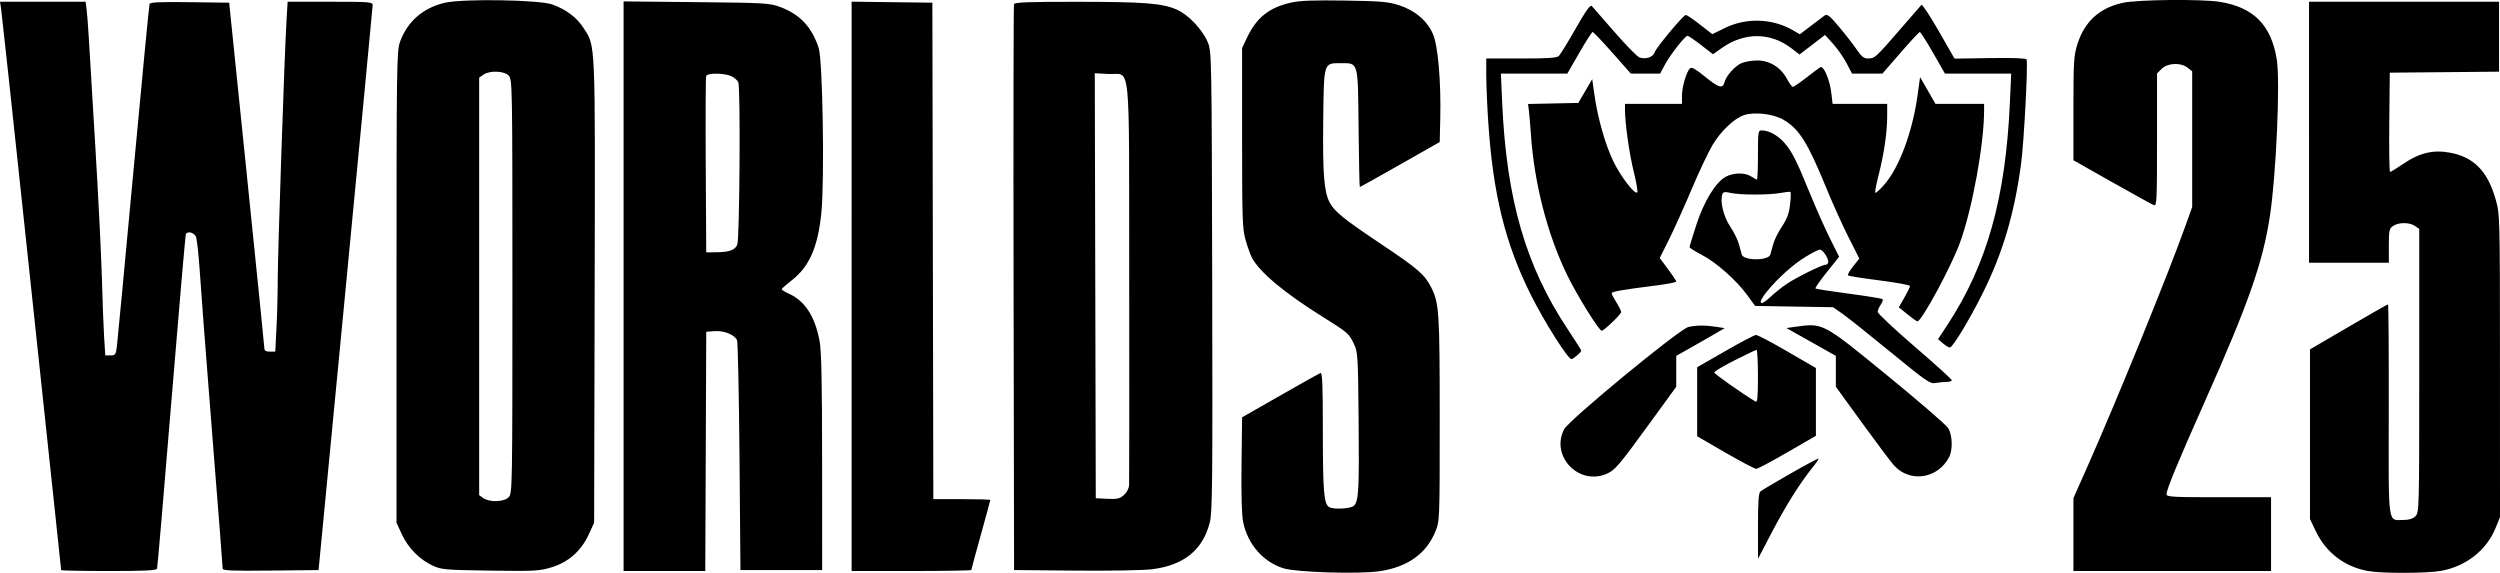 <?xml version="1.0" encoding="UTF-8" standalone="no"?>
<svg
   version="1.1"
   id="Layer_1"
   x="0px"
   y="0px"
   width="659"
   viewBox="0 0 659 151"
   enable-background="new 0 0 1920 1080"
   xml:space="preserve"
   sodipodi:docname="worlds logo 2025.svg"
   height="151"
   inkscape:version="1.4.2 (f4327f4, 2025-05-13)"
   xmlns:inkscape="http://www.inkscape.org/namespaces/inkscape"
   xmlns:sodipodi="http://sodipodi.sourceforge.net/DTD/sodipodi-0.dtd"
   xmlns="http://www.w3.org/2000/svg"
   xmlns:svg="http://www.w3.org/2000/svg"><defs
   id="defs891" /><sodipodi:namedview
   id="namedview891"
   pagecolor="#ffffff"
   bordercolor="#666666"
   borderopacity="1.0"
   inkscape:showpageshadow="2"
   inkscape:pageopacity="0.0"
   inkscape:pagecheckerboard="true"
   inkscape:deskcolor="#d1d1d1"
   showgrid="false"
   inkscape:zoom="1.459375"
   inkscape:cx="328.56531"
   inkscape:cy="18.158458"
   inkscape:window-width="1920"
   inkscape:window-height="1009"
   inkscape:window-x="1912"
   inkscape:window-y="-8"
   inkscape:window-maximized="1"
   inkscape:current-layer="Layer_1" />



























































































































































































































































































































































































































































































































































































































































































































































































































































































































<path
   d="M 117.372,0.706 C 111.559,2.005 107.319,5.703 105.412,11.136 c -0.834,2.379 -0.89,6.415 -0.89,64.605 v 62.067 l 1.445,3.114 c 1.659,3.575 4.71,6.634 8.212,8.234 2.186,0.999 3.318,1.093 15.046,1.26 11.696,0.167 12.947,0.1 16.096,-0.852 4.49,-1.357 7.823,-4.277 9.836,-8.616 l 1.457,-3.141 0.137,-61.013 c 0.151,-67.336 0.275,-64.441 -2.975,-69.482 -1.767,-2.74 -4.545,-4.822 -8.181,-6.133 -3.413,-1.23 -23.337,-1.564 -28.222,-0.473 m 222.899,-0.01 C 334.531,1.99 331.219,4.636 328.713,9.932 l -1.297,2.742 v 23.68 c 0,21.446 0.087,23.984 0.917,26.899 0.504,1.77 1.256,3.871 1.67,4.668 1.952,3.756 8.539,9.28 18.391,15.423 6.886,4.292 7.219,4.58 8.521,7.35 0.999,2.125 1.063,3.177 1.216,19.941 0.17,18.545 0.013,21.441 -1.229,22.677 -0.815,0.812 -5.453,1.049 -6.58,0.337 -1.34,-0.846 -1.619,-4.244 -1.619,-19.699 0,-12.509 -0.133,-15.832 -0.626,-15.637 -0.344,0.137 -5.134,2.825 -10.644,5.972 l -10.018,5.723 -0.15,12.402 c -0.1,8.239 0.051,13.371 0.448,15.287 1.202,5.797 5.276,10.444 10.619,12.112 3.433,1.072 20.04,1.567 25.398,0.757 7.354,-1.112 12.267,-4.627 14.647,-10.48 1.125,-2.768 1.131,-2.909 1.131,-29.702 0,-28.237 -0.15,-30.516 -2.288,-34.706 -1.702,-3.335 -3.526,-4.906 -13.218,-11.382 -9.834,-6.57 -12.274,-8.548 -13.531,-10.968 -1.448,-2.787 -1.83,-7.654 -1.672,-21.328 0.181,-15.748 0.057,-15.341 4.664,-15.341 4.66,0 4.484,-0.65 4.66,17.216 0.084,8.491 0.226,15.438 0.318,15.438 0.091,0 4.869,-2.672 10.617,-5.936 l 10.451,-5.936 0.143,-6.153 c 0.226,-9.725 -0.592,-19.226 -1.92,-22.299 -1.521,-3.518 -4.737,-6.254 -8.941,-7.605 -2.875,-0.924 -4.749,-1.085 -14.327,-1.233 -8.279,-0.128 -11.808,0.01 -14.192,0.544 m 219.331,0.041 c -6.18,1.334 -10.161,4.977 -12.035,11.013 -0.915,2.948 -1.015,4.62 -1.015,16.885 v 13.613 l 10.213,5.771 c 5.617,3.174 10.576,5.91 11.02,6.08 0.733,0.28 0.807,-1.306 0.807,-17.216 v -17.525 l 1.23,-1.223 c 1.571,-1.564 5.078,-1.702 6.854,-0.271 l 1.183,0.953 v 17.866 17.867 l -1.688,4.736 c -4.636,13.009 -18.259,46.46 -26.187,64.302 l -3.43,7.719 v 9.605 9.605 h 26.046 26.046 v -9.721 -9.721 h -13.774 c -12.384,0 -13.774,-0.082 -13.774,-0.811 0,-1.249 3.002,-8.502 10.363,-25.034 11.242,-25.25 15.005,-35.997 16.871,-48.188 1.671,-10.924 2.756,-35.57 1.821,-41.378 -1.458,-9.056 -6.104,-13.747 -15.03,-15.175 -4.766,-0.763 -21.593,-0.599 -25.518,0.248 M 0.295,2.329 c 0.162,1.028 3.118,28.454 6.57,60.946 3.452,32.492 6.945,65.304 7.764,72.917 0.819,7.613 1.489,13.95 1.489,14.084 0,0.134 5.642,0.243 12.538,0.243 9.586,0 12.587,-0.146 12.745,-0.623 0.114,-0.343 1.818,-20.251 3.786,-44.241 1.968,-23.989 3.685,-43.788 3.814,-43.996 0.502,-0.809 2.221,-0.327 2.657,0.744 0.25,0.617 0.702,4.711 1.004,9.098 0.302,4.387 0.759,10.669 1.017,13.959 0.258,3.29 0.93,11.927 1.493,19.194 0.563,7.266 1.143,14.669 1.288,16.452 0.872,10.672 2.234,28.219 2.234,28.775 0,0.527 2.466,0.629 12.639,0.522 l 12.639,-0.133 7.123,-74.032 C 95.01,35.519 98.226,1.812 98.238,1.332 98.259,0.526 97.402,0.46 87.039,0.46 H 75.818 L 75.515,5.57 c -0.531,8.966 -2.301,61.196 -2.302,67.925 -5e-4,3.564 -0.147,9.341 -0.326,12.837 l -0.326,6.356 h -1.425 c -1.016,0 -1.432,-0.251 -1.446,-0.872 -0.011,-0.48 -2.104,-21.175 -4.651,-45.99 L 60.41,0.709 50.022,0.574 c -8.048,-0.105 -10.437,0.01 -10.605,0.499 -0.12,0.348 -2.038,20.263 -4.264,44.255 -2.225,23.992 -4.18,44.688 -4.344,45.99 -0.273,2.18 -0.406,2.368 -1.675,2.368 h -1.378 l -0.299,-4.612 c -0.164,-2.537 -0.431,-9.547 -0.593,-15.579 -0.162,-6.032 -0.952,-21.848 -1.756,-35.147 -0.803,-13.298 -1.584,-26.31 -1.734,-28.915 -0.15,-2.605 -0.394,-5.689 -0.54,-6.855 L 22.566,0.46 H 11.283 0 L 0.295,2.329 M 164.378,75.443 v 75.075 h 10.765 10.765 l 0.129,-31.532 0.129,-31.532 2.254,-0.165 c 2.418,-0.176 5.14,0.914 5.856,2.346 0.223,0.445 0.518,14.27 0.656,30.722 l 0.25,29.912 h 10.769 10.769 l -0.011,-28.416 c -0.008,-20.997 -0.179,-29.328 -0.655,-31.906 -1.203,-6.511 -3.902,-10.68 -8.112,-12.529 -1.104,-0.485 -1.947,-1.037 -1.874,-1.226 0.074,-0.189 1.305,-1.262 2.737,-2.383 4.574,-3.583 6.828,-8.793 7.715,-17.835 0.855,-8.711 0.341,-40.058 -0.709,-43.299 C 214.01,7.121 210.85,3.756 205.628,1.834 202.85,0.811 201.685,0.744 183.537,0.562 l -19.159,-0.192 V 75.443 m 60.106,0.035 v 75.039 h 15.778 c 8.678,0 15.778,-0.12 15.778,-0.267 0,-0.147 1.127,-4.311 2.504,-9.254 1.377,-4.943 2.504,-9.086 2.504,-9.205 0,-0.12 -3.38,-0.218 -7.511,-0.218 h -7.512 l -0.127,-65.433 -0.127,-65.432 -10.644,-0.135 -10.644,-0.135 V 75.478 M 267.29,1.082 c -0.131,0.343 -0.18,34.05 -0.11,74.905 l 0.129,74.282 16.279,0.144 c 9.318,0.083 17.973,-0.077 20.241,-0.374 8.3,-1.085 13.217,-5.095 15.062,-12.283 0.689,-2.687 0.765,-10.1 0.646,-63.563 -0.132,-59.209 -0.157,-60.575 -1.137,-62.976 -1.389,-3.402 -5.167,-7.39 -8.254,-8.711 -3.879,-1.661 -8.438,-2.015 -26.197,-2.031 -12.686,-0.012 -16.474,0.126 -16.658,0.608 M 608.661,34.858 v 34.399 h 10.519 10.518 v -4.458 c 0,-4.042 0.104,-4.531 1.113,-5.235 1.429,-0.997 4.358,-0.997 5.787,0 l 1.113,0.776 v 37.362 c 0,36.697 -0.018,37.38 -1.002,38.359 -0.692,0.688 -1.669,0.997 -3.16,0.997 -4.222,0 -3.922,2.253 -3.869,-29.056 0.026,-15.277 -0.064,-27.777 -0.199,-27.777 -0.135,0 -4.819,2.671 -10.408,5.935 l -10.162,5.935 v 22.357 22.357 l 1.55,3.24 c 2.681,5.606 7.522,9.31 13.67,10.462 3.578,0.671 15.637,0.646 19.374,-0.039 6.565,-1.204 11.964,-5.459 14.332,-11.297 l 1.163,-2.865 -0.01,-39.883 c -0.01,-39.863 -0.01,-39.885 -1.138,-43.869 -2.103,-7.421 -5.75,-11.154 -12.034,-12.317 -4.397,-0.814 -8.01,0.032 -12.161,2.847 -1.817,1.232 -3.455,2.24 -3.64,2.24 -0.185,0 -0.277,-5.889 -0.203,-13.086 l 0.134,-13.086 14.4,-0.132 14.4,-0.133 V 9.675 0.46 h -25.044 -25.044 V 34.858 M 415.35,7.53 c -2.049,3.58 -4.037,6.819 -4.418,7.198 -0.54,0.537 -2.732,0.69 -9.923,0.69 h -9.231 v 4.371 c 0,2.404 0.235,7.956 0.522,12.339 1.247,19.038 4.484,32.144 11.298,45.729 3.549,7.075 9.741,16.857 10.642,16.812 0.473,-0.024 2.583,-1.829 2.583,-2.21 0,-0.176 -1.599,-2.72 -3.554,-5.653 -11.047,-16.575 -16.144,-34.147 -17.285,-59.591 l -0.35,-7.809 h 8.755 8.756 l 3.154,-5.484 c 1.735,-3.016 3.32,-5.484 3.523,-5.484 0.203,0 2.553,2.468 5.22,5.484 l 4.851,5.484 h 3.859 3.859 l 1.252,-2.35 c 1.38,-2.592 5.325,-7.621 5.978,-7.621 0.228,0 1.83,1.095 3.561,2.433 l 3.146,2.433 2.297,-1.632 c 5.897,-4.188 12.768,-4.192 18.274,-0.01 l 2.244,1.705 3.354,-2.577 3.355,-2.577 2.101,2.309 c 1.155,1.27 2.759,3.563 3.563,5.096 l 1.463,2.786 4.007,5e-4 h 4.007 l 4.758,-5.482 c 2.617,-3.015 4.912,-5.482 5.099,-5.483 0.187,0 1.755,2.467 3.483,5.483 l 3.142,5.484 h 8.729 8.728 l -0.338,7.603 c -1.121,25.206 -6.037,42.723 -16.441,58.587 l -2.498,3.809 1.364,1.167 c 0.75,0.642 1.561,1.101 1.801,1.02 0.874,-0.296 5.092,-7.287 8.502,-14.089 5.349,-10.671 8.475,-21.191 10.232,-34.436 0.758,-5.709 1.841,-26.345 1.438,-27.394 -0.124,-0.322 -3.587,-0.452 -9.59,-0.359 l -9.397,0.145 -4.181,-7.29 c -2.299,-4.009 -4.349,-7.103 -4.554,-6.875 -0.205,0.228 -2.805,3.22 -5.777,6.647 -6.334,7.305 -6.527,7.478 -8.318,7.478 -1.077,0 -1.716,-0.508 -2.974,-2.368 -0.882,-1.303 -2.964,-3.981 -4.628,-5.952 -2.569,-3.043 -3.147,-3.494 -3.835,-2.991 -0.445,0.326 -2.094,1.57 -3.664,2.765 l -2.855,2.173 -1.67,-0.981 c -5.482,-3.219 -12.386,-3.475 -18.109,-0.67 l -3.299,1.616 -3.234,-2.529 c -1.779,-1.391 -3.459,-2.53 -3.734,-2.53 -0.671,0 -7.859,8.63 -8.275,9.935 -0.39,1.222 -2.458,1.855 -4.014,1.229 -0.609,-0.245 -3.542,-3.25 -6.518,-6.677 -2.976,-3.427 -5.658,-6.498 -5.961,-6.825 -0.411,-0.443 -1.494,1.056 -4.276,5.916 m 43.771,9.088 c -1.798,0.779 -4.106,3.358 -4.537,5.07 -0.451,1.79 -1.578,1.46 -5.199,-1.523 -2.289,-1.886 -3.426,-2.532 -3.845,-2.186 -0.94,0.777 -2.171,4.887 -2.171,7.249 v 2.155 h -7.513 -7.513 v 1.515 c 0,3.568 1.131,11.576 2.31,16.353 0.699,2.835 1.12,5.303 0.934,5.484 -0.649,0.63 -4.334,-4.15 -6.267,-8.128 -2.167,-4.461 -4.134,-11.355 -5.025,-17.611 l -0.588,-4.132 -1.831,3.135 -1.83,3.135 -6.628,0.139 -6.628,0.139 0.234,1.855 c 0.129,1.02 0.363,3.762 0.52,6.093 0.875,12.956 4.335,26.404 9.556,37.141 2.609,5.365 8.427,14.726 9.128,14.687 0.628,-0.035 5.112,-4.361 5.112,-4.931 0,-0.304 -0.564,-1.441 -1.252,-2.527 -0.689,-1.086 -1.252,-2.176 -1.252,-2.422 0,-0.443 2.689,-0.911 12.146,-2.114 2.686,-0.342 4.884,-0.782 4.884,-0.979 0,-0.196 -0.981,-1.672 -2.18,-3.279 l -2.18,-2.921 2.38,-4.752 c 1.309,-2.614 3.991,-8.559 5.959,-13.211 1.968,-4.652 4.468,-9.952 5.554,-11.776 2.238,-3.76 5.728,-7.072 8.363,-7.938 2.753,-0.904 7.702,-0.318 10.347,1.225 4.151,2.421 6.365,5.942 11.28,17.934 1.669,4.073 4.316,9.938 5.881,13.035 l 2.847,5.629 -1.646,2.069 c -0.906,1.138 -1.512,2.204 -1.346,2.368 0.165,0.164 3.911,0.757 8.325,1.317 4.414,0.56 8.025,1.23 8.025,1.488 0,0.258 -0.665,1.625 -1.477,3.038 l -1.477,2.569 2.297,1.854 c 1.263,1.02 2.438,1.854 2.611,1.854 1.119,0 8.993,-14.58 11.251,-20.833 3.264,-9.042 6.328,-25.91 6.328,-34.84 v -1.658 h -6.409 -6.408 l -2.03,-3.534 -2.029,-3.534 -0.63,4.591 c -1.365,9.941 -4.908,19.412 -8.954,23.933 -1.095,1.223 -2.1,2.112 -2.234,1.975 -0.134,-0.137 0.278,-2.293 0.915,-4.79 1.42,-5.566 2.233,-11.188 2.233,-15.436 v -3.205 H 490.27 483.076 l -0.334,-2.827 c -0.424,-3.593 -2.038,-7.366 -2.923,-6.832 -0.351,0.212 -2.021,1.462 -3.711,2.779 -1.689,1.317 -3.268,2.394 -3.507,2.394 -0.239,0 -0.948,-0.964 -1.576,-2.142 -1.602,-3.005 -4.595,-4.843 -7.847,-4.818 -1.391,0.011 -3.217,0.318 -4.057,0.682 m -331.698,3.066 -1.113,0.776 v 55.032 55.032 l 1.113,0.776 c 1.685,1.175 5.524,1.018 6.698,-0.273 0.926,-1.018 0.954,-2.655 0.954,-55.534 0,-52.879 -0.028,-54.516 -0.954,-55.534 -1.174,-1.291 -5.013,-1.448 -6.698,-0.273 m 58.721,0.345 c -0.132,0.343 -0.181,10.943 -0.11,23.556 l 0.131,22.933 2.504,-0.026 c 3.61,-0.038 5.009,-0.526 5.675,-1.979 0.626,-1.367 0.882,-41.266 0.275,-42.84 -0.171,-0.444 -0.949,-1.135 -1.729,-1.536 -1.758,-0.905 -6.411,-0.978 -6.747,-0.106 m 102.575,55.281 0.127,56.017 3.076,0.147 c 2.625,0.125 3.264,-0.021 4.356,-0.997 0.77,-0.689 1.311,-1.739 1.359,-2.64 0.044,-0.823 0.056,-24.971 0.026,-53.662 -0.062,-60.422 0.55,-54.341 -5.505,-54.682 l -3.569,-0.2 0.128,56.017 m 174.685,-34.467 c 0,3.564 -0.121,6.481 -0.268,6.481 -0.148,0 -0.831,-0.367 -1.519,-0.816 -1.678,-1.094 -4.774,-1.031 -6.815,0.139 -2.645,1.517 -5.657,6.493 -7.657,12.647 -0.975,3.003 -1.772,5.632 -1.771,5.843 0,0.21 1.464,1.136 3.251,2.055 3.775,1.942 9.154,6.721 12.024,10.681 l 2.004,2.764 10.268,0.169 10.268,0.169 2.406,1.663 c 1.323,0.914 7.056,5.477 12.74,10.139 9.343,7.664 10.475,8.449 11.806,8.184 0.81,-0.161 2.121,-0.293 2.913,-0.293 0.792,0 1.44,-0.202 1.44,-0.45 0,-0.248 -4.394,-4.23 -9.765,-8.849 -5.37,-4.619 -9.766,-8.741 -9.767,-9.16 0,-0.419 0.359,-1.275 0.8,-1.902 0.441,-0.627 0.66,-1.282 0.485,-1.456 -0.174,-0.173 -4.171,-0.825 -8.883,-1.446 -4.711,-0.622 -8.676,-1.24 -8.811,-1.375 -0.135,-0.134 1.215,-2.068 3,-4.298 l 3.245,-4.055 -2.407,-4.816 c -1.324,-2.649 -3.684,-7.958 -5.246,-11.796 -3.553,-8.733 -4.803,-11.202 -6.846,-13.516 -1.659,-1.881 -4.066,-3.185 -5.878,-3.185 -0.971,0 -1.018,0.298 -1.018,6.481 m -9.366,10.299 c -0.706,1.831 0.276,5.944 2.045,8.559 0.986,1.458 2.034,3.588 2.328,4.734 0.295,1.146 0.625,2.349 0.733,2.675 0.547,1.635 6.972,1.635 7.519,0 0.109,-0.326 0.439,-1.53 0.733,-2.675 0.294,-1.146 1.334,-3.264 2.31,-4.707 1.347,-1.992 1.867,-3.389 2.158,-5.793 0.211,-1.743 0.251,-3.25 0.09,-3.349 -0.161,-0.099 -1.305,0.014 -2.543,0.252 -2.943,0.565 -10.748,0.571 -13.177,0.01 -1.516,-0.35 -1.97,-0.29 -2.195,0.295 m 21.994,16.497 c -3.341,2.027 -7.274,5.549 -10.3,9.225 -2.523,3.064 -1.91,4.123 0.861,1.486 1.139,-1.083 3.131,-2.679 4.428,-3.546 2.677,-1.789 9.31,-5.047 10.276,-5.047 0.352,0 0.64,-0.344 0.64,-0.765 0,-1.061 -1.49,-3.223 -2.221,-3.223 -0.332,0 -1.99,0.842 -3.684,1.869 m -30.972,18.545 c -2.406,0.572 -31.514,24.541 -32.764,26.981 -3.611,7.044 3.838,14.868 11.179,11.742 2.215,-0.943 3.238,-2.141 11.327,-13.262 l 7.064,-9.711 v -4.076 -4.075 l 2.88,-1.606 c 1.584,-0.883 4.458,-2.526 6.386,-3.65 l 3.506,-2.043 -2.254,-0.349 c -2.85,-0.442 -5.325,-0.424 -7.324,0.05 m 27.982,-0.025 -2.133,0.299 6.516,3.668 6.515,3.668 v 4.074 4.075 l 7.044,9.706 c 3.874,5.339 7.65,10.351 8.39,11.139 4.235,4.509 11.449,3.368 14.413,-2.28 1.013,-1.93 0.892,-5.824 -0.238,-7.668 -0.518,-0.845 -7.755,-7.1 -16.082,-13.899 -17.195,-14.041 -16.825,-13.847 -24.425,-12.781 m -18.278,6.389 -7.388,4.249 v 9.093 9.093 l 7.448,4.308 c 4.096,2.369 7.759,4.298 8.139,4.285 0.381,-0.013 4.073,-1.978 8.205,-4.367 l 7.513,-4.343 v -8.936 -8.936 l -7.513,-4.364 c -4.132,-2.4 -7.851,-4.356 -8.265,-4.348 -0.413,0.01 -4.076,1.928 -8.139,4.265 m 2.504,2.415 c -2.962,1.497 -5.385,2.938 -5.385,3.204 0,0.378 7.624,5.749 10.894,7.674 0.489,0.288 0.626,-1.169 0.626,-6.641 0,-3.855 -0.169,-6.997 -0.376,-6.983 -0.207,0.014 -2.798,1.25 -5.76,2.746 m 14.651,29.893 c -3.995,2.278 -7.544,4.394 -7.889,4.702 -0.456,0.408 -0.623,2.897 -0.616,9.141 l 0.011,8.58 3.645,-6.979 c 3.637,-6.965 7.453,-13.041 10.738,-17.102 0.955,-1.18 1.654,-2.222 1.555,-2.315 -0.1,-0.093 -3.45,1.696 -7.444,3.973"
   stroke="none"
   fill="#000000"
   fill-rule="evenodd"
   id="path1"
   style="stroke-width:1" /></svg>
